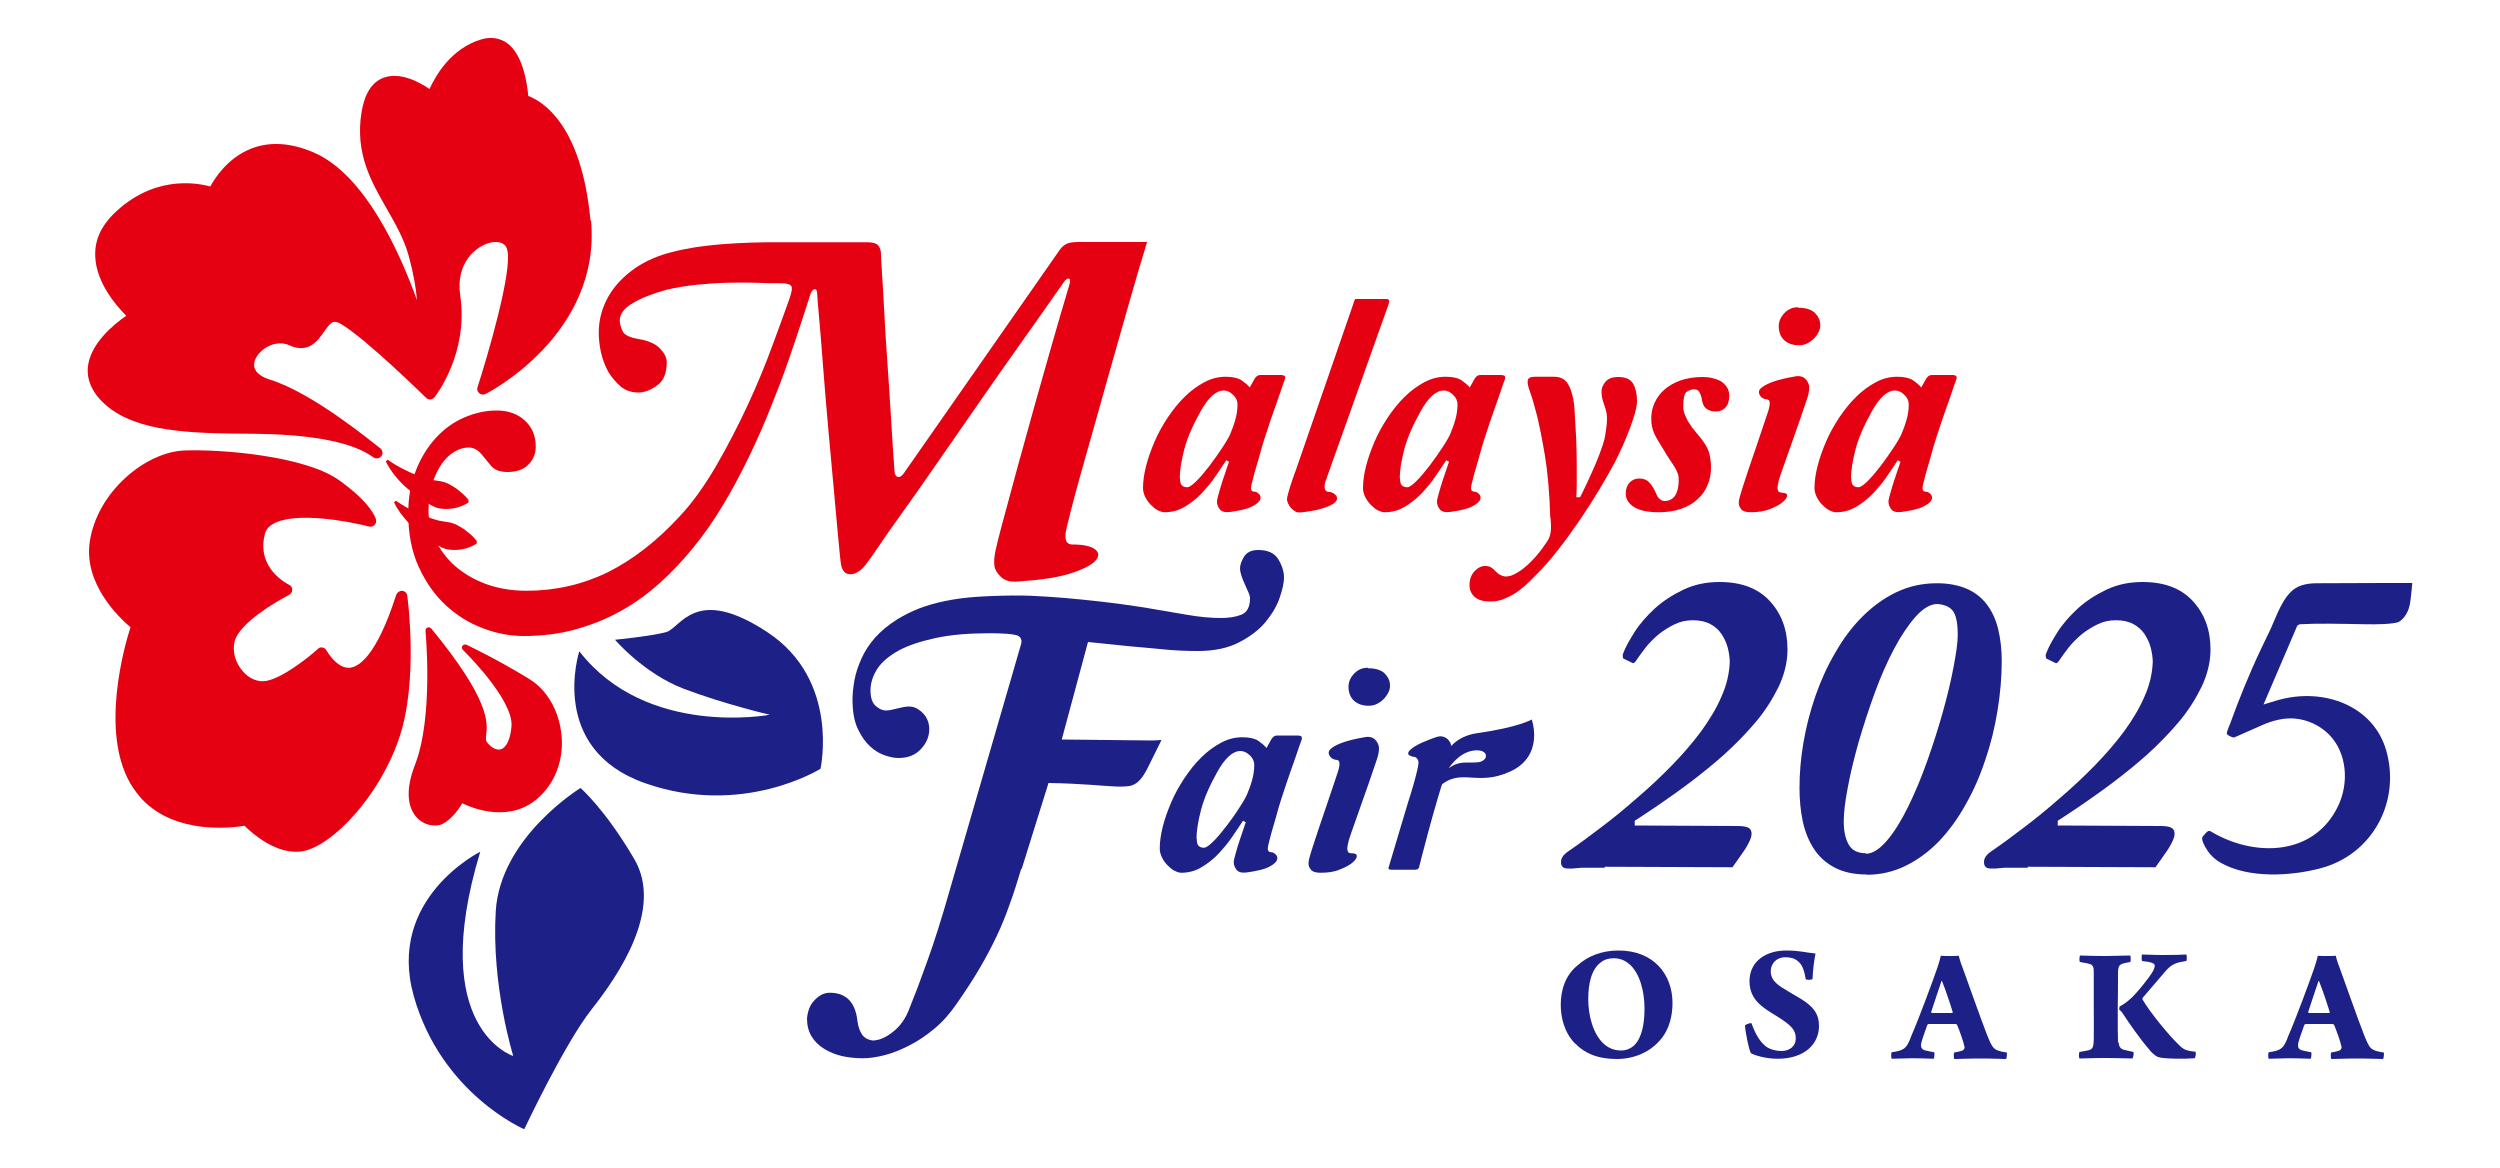 <?xml version="1.0" encoding="UTF-8"?>
<svg id="_レイヤー_1" xmlns="http://www.w3.org/2000/svg" version="1.1" viewBox="0 0 100 46.7">
  <!-- Generator: Adobe Illustrator 29.4.0, SVG Export Plug-In . SVG Version: 2.1.0 Build 152)  -->
  <defs>
    <style>
      .st0 {
        fill: #1d2087;
      }

      .st1 {
        fill: #e50012;
      }
    </style>
  </defs>
  <path class="st0" d="M40.85,34.75c-.16.53-.31,1.01-.47,1.44-.15.43-.32.85-.51,1.25-.19.4-.41.82-.66,1.25-.25.43-.56.91-.93,1.44-.28.41-.58.75-.92,1.03-.34.28-.67.5-1.01.67-.34.17-.66.3-.98.38-.32.08-.6.12-.85.12-.3,0-.59-.03-.85-.09-.26-.06-.5-.16-.71-.29-.21-.13-.38-.3-.5-.5-.12-.2-.18-.44-.18-.71.03-.32.13-.57.32-.75.18-.19.38-.28.59-.28.66,0,1.03.38,1.11,1.15.03.21.09.38.18.52.09.13.23.21.42.24.25,0,.52-.11.81-.34.29-.22.52-.54.67-.95.2-.49.44-1.12.71-1.88.28-.77.59-1.75.93-2.95l2.81-9.69c.07-.21.01-.34-.16-.4-.17-.05-.53-.08-1.09-.08-.83,0-1.55.06-2.15.19-.6.13-1.09.29-1.48.5-.38.21-.67.45-.85.72-.18.28-.28.57-.28.87s.07.51.21.63c.14.12.27.18.41.18.11,0,.25-.03.45-.08.19-.05.35-.08.47-.08.2,0,.38.09.55.26.17.17.26.39.26.65,0,.29-.11.55-.33.79s-.52.36-.9.36c-.15,0-.32-.03-.53-.1-.21-.07-.41-.18-.6-.36-.19-.17-.36-.41-.5-.71s-.21-.69-.21-1.17c0-.24.03-.5.08-.78.05-.28.15-.57.28-.86.13-.29.31-.57.54-.83.23-.26.53-.51.88-.73.28-.17.57-.32.88-.44s.66-.22,1.05-.3c.39-.08.82-.14,1.3-.17.48-.03,1.02-.05,1.62-.05.34,0,.75.02,1.21.05.46.03.93.07,1.41.12.48.05.94.1,1.39.16s.83.12,1.15.17c.53.09,1.05.18,1.58.27.52.09.97.13,1.36.13.32,0,.59-.04.82-.13.23-.09.35-.31.35-.66,0-.07-.02-.14-.06-.23-.04-.09-.08-.17-.12-.27-.15-.32-.22-.55-.22-.69,0-.13.05-.29.16-.47s.3-.27.57-.27c.38,0,.65.12.8.37.15.24.23.49.23.74,0,.2-.06.46-.17.79-.11.33-.3.65-.56.97-.26.32-.62.59-1.06.82-.44.23-.99.35-1.65.35-.48,0-.95-.02-1.43-.07-.48-.05-.88-.08-1.21-.11l-1.76-.18-1.05,3.9,3.65.04.34-.02c-.21.42-.38.76-.5,1.01-.12.25-.23.44-.35.57-.11.13-.24.21-.38.25-.14.03-.34.04-.6.03-.26-.01-.61-.04-1.04-.07-.43-.03-.98-.06-1.65-.07l-1.07,3.43Z"/>
  <path class="st0" d="M51.97,29.43c.09,0,.12.05.1.15-.05.13-.12.32-.2.57s-.18.5-.27.77-.18.51-.25.74c-.08.23-.13.4-.16.5-.02.05-.05.16-.1.34-.05.18-.1.37-.16.56-.06.2-.11.38-.15.55-.05.17-.07.28-.07.33,0,.1.05.15.15.15.05,0,.11.03.17.09s.08.14.05.22-.13.18-.31.27c-.18.1-.48.17-.91.23-.19.02-.32-.01-.4-.11-.07-.1-.11-.19-.11-.29,0-.04,0-.09.02-.15.01-.06.04-.14.07-.26.03-.12.08-.27.14-.46.06-.19.15-.44.25-.74l-.11-.06c-.12.19-.27.4-.43.64-.16.24-.35.46-.55.68-.21.22-.43.39-.68.54s-.52.22-.81.22c-.08,0-.17-.03-.27-.08-.1-.05-.19-.13-.28-.22-.09-.09-.16-.19-.22-.31-.06-.12-.09-.24-.09-.36,0-.26.04-.55.12-.87.08-.32.2-.65.34-.98.14-.33.32-.65.53-.97.21-.31.43-.59.68-.83.24-.24.5-.43.78-.58s.56-.22.86-.22c.28,0,.49.05.63.14.14.1.25.19.33.29l.2-.36c.06-.09.13-.14.22-.14h.88ZM47.87,33.54c0,.14.02.24.07.29.05.05.12.08.22.08.08,0,.21-.09.38-.26s.34-.38.52-.61c.18-.24.35-.47.5-.71.16-.24.26-.42.32-.55.07-.17.14-.35.2-.56.06-.21.09-.42.09-.63,0-.14-.06-.27-.18-.38s-.24-.17-.37-.17c-.31,0-.62.28-.93.84-.31.55-.53,1.06-.65,1.52s-.18.84-.18,1.15Z"/>
  <path class="st0" d="M54.06,34.13c.15,0,.22.04.21.12,0,.08-.07.17-.19.27-.12.1-.29.18-.51.27s-.47.12-.75.12c-.19,0-.32-.04-.38-.12-.07-.08-.1-.16-.1-.25,0-.06.01-.14.04-.24.03-.1.07-.25.13-.43.06-.18.13-.4.22-.67.09-.26.2-.59.33-.97l.33-.98c.06-.17.1-.3.14-.42.03-.11.05-.2.05-.28,0-.11-.05-.16-.16-.16-.02,0-.06-.01-.11-.04-.05-.02-.09-.06-.12-.11s-.05-.1-.04-.15c0-.06.05-.12.15-.19.09-.07.24-.14.44-.21.2-.07.48-.14.84-.2.19-.04.33,0,.43.1.1.11.15.22.15.35,0,.14-.04.31-.11.51-.07.2-.17.49-.29.85l-.67,1.9c-.08.23-.14.4-.16.5-.02.1-.04.19-.04.25,0,.04.01.08.03.12.02.04.06.06.13.06ZM54.72,26.73c.3,0,.52.07.66.2.14.14.22.3.22.49,0,.1-.02.2-.07.29s-.11.18-.19.26-.17.14-.27.19c-.1.05-.21.07-.33.07-.24,0-.43-.07-.58-.2-.14-.13-.22-.32-.22-.56,0-.19.07-.36.22-.52.15-.16.33-.24.55-.24Z"/>
  <path class="st0" d="M55.66,34.79c-.11,0-.14-.04-.11-.11l.6-2.01c.05-.17.11-.37.18-.6.07-.22.14-.44.2-.65.06-.21.11-.4.15-.57.04-.17.06-.28.06-.34,0-.07-.02-.12-.06-.17s-.09-.07-.15-.07c-.02,0-.06-.01-.12-.04-.07-.02-.09-.07-.08-.12.01-.06.09-.14.24-.24.15-.1.43-.23.86-.38.12-.04.21-.05.3-.02.08.02.15.07.2.12.05.06.09.12.11.2s.04.14.04.2c0,.12-.06.31-.15.6-.57,1.68-1.17,4.11-1.17,4.11-.02.06-.08.09-.16.09h-.92Z"/>
  <path class="st0" d="M64.19,34.71c-.2,0-.37,0-.52,0-.15,0-.29,0-.42,0-.13.01-.24.02-.33.03-.09,0-.16,0-.22,0-.18,0-.26-.09-.26-.26,0-.15.09-.29.28-.42.41-.28.86-.61,1.33-.97.48-.36.95-.75,1.43-1.17.48-.41.94-.84,1.38-1.29.44-.45.83-.9,1.18-1.37.34-.47.62-.93.82-1.4.21-.47.31-.92.33-1.37,0-.19-.03-.38-.08-.58-.05-.2-.14-.38-.25-.55-.11-.16-.26-.3-.45-.4-.19-.1-.42-.15-.69-.15s-.5.05-.73.16-.44.24-.64.4c-.19.16-.36.33-.5.5-.14.18-.25.33-.34.46-.09.15-.16.22-.21.19l-.37-.18s-.05-.12,0-.21c.09-.25.25-.53.46-.86s.48-.63.8-.93c.32-.29.7-.54,1.14-.75.44-.21.92-.31,1.45-.31.87,0,1.54.25,2.01.76.47.51.71,1.15.71,1.94,0,.49-.12.99-.35,1.48-.24.49-.54.97-.92,1.42-.38.45-.8.88-1.25,1.29-.46.41-.92.78-1.37,1.12-.45.34-.88.64-1.27.91-.39.27-.71.47-.95.63v.19l4.13.02c.25,0,.41.04.48.12s.08.19.04.34c-.05.15-.14.32-.27.52-.14.2-.29.42-.47.67l-5.11-.02Z"/>
  <path class="st0" d="M81.11,34.71c-.2,0-.37,0-.52,0-.15,0-.29,0-.42,0-.13.01-.24.02-.33.03-.09,0-.16,0-.22,0-.18,0-.26-.09-.26-.26,0-.15.09-.29.28-.42.41-.28.86-.61,1.33-.97.48-.36.95-.75,1.43-1.17.48-.41.94-.84,1.38-1.29.44-.45.83-.9,1.18-1.37.34-.47.62-.93.82-1.4.21-.47.31-.92.33-1.37,0-.19-.03-.38-.08-.58-.05-.2-.14-.38-.25-.55-.11-.16-.26-.3-.45-.4-.19-.1-.42-.15-.69-.15s-.5.05-.73.16-.44.24-.64.4c-.19.16-.36.33-.5.5-.14.18-.25.33-.34.46-.09.15-.16.22-.21.19l-.37-.18s-.05-.12,0-.21c.09-.25.25-.53.46-.86s.48-.63.8-.93c.32-.29.7-.54,1.14-.75.44-.21.92-.31,1.45-.31.87,0,1.54.25,2.01.76.47.51.71,1.15.71,1.94,0,.49-.12.99-.35,1.48-.24.49-.54.97-.92,1.42-.38.45-.8.88-1.25,1.29-.46.41-.92.78-1.37,1.12-.45.34-.88.64-1.27.91-.39.27-.71.47-.95.63v.19l4.13.02c.25,0,.41.04.48.12s.08.19.04.34c-.05.15-.14.32-.27.52-.14.2-.29.42-.47.67l-5.11-.02Z"/>
  <path class="st0" d="M74.68,34.98c-.51,0-.93-.09-1.28-.27-.35-.18-.63-.43-.84-.75-.21-.32-.36-.69-.45-1.11-.09-.42-.13-.87-.13-1.34,0-.58.05-1.18.16-1.82.11-.64.27-1.25.48-1.86.21-.6.47-1.18.79-1.72.31-.55.67-1.03,1.08-1.44.41-.41.86-.74,1.36-.98.5-.24,1.04-.36,1.63-.36.47,0,.87.08,1.21.23s.6.37.8.64c.2.27.35.6.44.98.09.38.14.8.14,1.26,0,.65-.06,1.31-.17,1.99-.11.68-.27,1.33-.49,1.97-.21.64-.47,1.23-.79,1.79-.31.56-.67,1.05-1.06,1.46-.4.41-.84.74-1.33.98-.49.24-1.01.36-1.56.36ZM74.63,34.15c.27,0,.55-.18.85-.53s.58-.81.85-1.36.53-1.17.77-1.85c.24-.68.45-1.34.63-1.99.18-.65.32-1.24.42-1.78s.16-.95.16-1.24c0-.41-.05-.72-.16-.91-.11-.19-.32-.3-.65-.33-.28,0-.57.17-.87.5-.3.34-.59.77-.87,1.3-.28.53-.54,1.12-.78,1.78-.24.66-.45,1.31-.64,1.96-.18.65-.33,1.25-.43,1.81-.11.56-.16,1.01-.16,1.35,0,.37.06.67.19.91s.36.36.7.36Z"/>
  <path class="st1" d="M45.88,9.69c-.24.78-.5,1.66-.78,2.65-.28.99-.57,2-.86,3.03-.29,1.03-.57,2.04-.85,3.02-.28.98-.52,1.87-.71,2.66-.13.49-.06.73.22.73.45,0,.75.07.91.2.16.13.16.28,0,.46-.17.17-.5.34-1,.5-.5.16-1.2.26-2.08.32-.32.03-.55-.04-.7-.19-.15-.15-.23-.29-.25-.41-.03-.18-.01-.41.05-.68.06-.27.14-.58.23-.92.44-1.64.88-3.26,1.33-4.86.45-1.6.9-3.19,1.37-4.76.05-.17.06-.27.01-.29-.05-.02-.1,0-.17.07-.01.01-.13.18-.36.51-.22.32-.52.74-.88,1.25-.36.51-.77,1.09-1.23,1.74-.46.65-.92,1.32-1.4,2.01-.48.69-.94,1.36-1.41,2.03-.46.67-.88,1.26-1.26,1.79-.38.53-.69.97-.93,1.33-.24.36-.39.56-.43.61-.22.32-.46.48-.69.48-.21,0-.34-.15-.38-.46-.01-.05-.04-.35-.09-.88-.05-.53-.11-1.19-.18-1.97-.07-.78-.15-1.62-.23-2.52-.08-.9-.15-1.74-.21-2.52-.06-.78-.11-1.43-.16-1.96-.05-.53-.07-.82-.07-.87,0-.15-.03-.22-.1-.22s-.13.07-.18.22c-.09.28-.21.65-.36,1.11-.15.46-.32.98-.53,1.57-.2.58-.44,1.2-.7,1.85-.26.65-.55,1.31-.87,1.97-.32.66-.66,1.3-1.04,1.93-.38.63-.78,1.2-1.2,1.71-.41.5-.85.97-1.33,1.4-.48.43-.99.8-1.55,1.11-.55.31-1.15.55-1.79.73-.64.18-1.34.27-2.09.27-.54,0-1.09-.1-1.63-.31-.55-.2-1.04-.51-1.49-.92-.44-.41-.8-.92-1.08-1.53-.28-.61-.42-1.32-.42-2.14,0-.65.1-1.22.31-1.73.2-.51.47-.94.8-1.3.33-.36.71-.63,1.13-.81.42-.18.85-.28,1.29-.28.46,0,.84.13,1.13.4.29.26.44.61.44,1.05,0,.26-.09.5-.28.7-.19.2-.47.31-.85.31-.3,0-.52-.08-.66-.25-.14-.17-.26-.31-.37-.45-.15-.18-.32-.28-.52-.28-.18,0-.37.05-.56.16-.19.11-.36.27-.52.49-.15.22-.28.49-.38.8-.1.32-.15.68-.15,1.09,0,.38.09.77.27,1.15.18.38.44.73.77,1.03.34.3.75.55,1.23.73.48.18,1.03.28,1.65.28,1.16,0,2.25-.25,3.25-.74,1-.5,1.96-1.24,2.87-2.23.52-.55,1-1.23,1.47-2.03.46-.8.88-1.61,1.26-2.43.38-.82.7-1.6.98-2.36.28-.75.5-1.37.67-1.84.11-.3.14-.49.09-.56-.05-.07-.18-.11-.41-.11-.3,0-.64,0-1.01-.02-.37-.01-.75-.01-1.15,0-.4.01-.8.04-1.21.08s-.81.11-1.21.2c-.54.15-.99.32-1.34.53-.35.2-.53.44-.53.7,0,.12.04.26.11.42.07.16.29.26.64.32.4.07.68.19.86.38.18.19.27.37.27.55,0,.44-.13.75-.39.93-.26.19-.51.28-.74.28-.28,0-.52-.08-.71-.24s-.36-.36-.5-.59c-.13-.24-.23-.5-.29-.77-.06-.28-.09-.54-.09-.79,0-.52.13-.99.38-1.44.25-.44.61-.82,1.07-1.14.42-.29.92-.51,1.49-.65.57-.15,1.22-.25,1.97-.31.75-.06,1.6-.09,2.56-.08.96,0,2.04,0,3.26,0,.22,0,.37.04.45.13.07.09.11.2.11.35,0,.08.01.33.04.76.03.43.06.94.09,1.55.03.6.07,1.25.12,1.94.05.69.09,1.35.13,1.97.04.62.07,1.16.1,1.6.03.45.05.73.06.85.01.15.06.22.14.24.08.01.16-.04.24-.16l6.24-8.94c.08-.11.17-.18.27-.23.1-.05.27-.07.51-.07h2.69Z"/>
  <path class="st1" d="M51.3,15.01c.09,0,.12.05.1.15-.05.13-.12.32-.2.57s-.18.5-.27.77c-.09.26-.18.51-.25.74-.08.23-.13.4-.16.5-.02.05-.05.16-.1.34-.05.18-.1.37-.16.56-.06.2-.11.38-.15.55-.05.17-.07.28-.07.33,0,.1.05.15.15.15.05,0,.11.03.17.09.06.06.08.14.05.22s-.13.18-.31.27c-.18.1-.48.17-.91.23-.19.02-.32-.01-.4-.11-.07-.09-.11-.19-.11-.29,0-.04,0-.09.02-.15.01-.06.04-.14.07-.26.03-.12.08-.27.14-.46.06-.19.15-.44.25-.74l-.11-.06c-.12.19-.27.4-.43.64s-.35.46-.55.68c-.21.22-.43.39-.68.54s-.52.22-.81.22c-.08,0-.17-.03-.27-.08-.1-.05-.19-.13-.28-.22-.09-.09-.16-.19-.22-.31-.06-.12-.09-.24-.09-.36,0-.26.04-.55.12-.87.08-.32.2-.65.34-.98.14-.33.32-.65.53-.97.21-.31.43-.59.68-.83.24-.24.5-.43.78-.58.28-.15.56-.22.86-.22.28,0,.49.05.63.14.14.1.25.19.33.29l.2-.36c.06-.09.13-.14.22-.14h.88ZM47.2,19.12c0,.14.02.24.07.29.05.05.12.08.22.08.08,0,.21-.09.38-.26.17-.17.34-.38.52-.61.18-.24.34-.47.5-.71.16-.24.26-.42.32-.55.07-.17.14-.35.2-.56.06-.21.09-.42.09-.63,0-.14-.06-.27-.18-.38-.12-.12-.24-.17-.37-.17-.31,0-.62.28-.93.84-.31.55-.53,1.06-.65,1.52s-.18.84-.18,1.15Z"/>
  <path class="st1" d="M55.45,11.96c.12,0,.14.07.09.22l-2.48,6.96c-.07.17-.09.31-.07.4.02.09.08.14.2.14.03,0,.08.01.13.04.05.03.1.07.13.11.03.05.04.1.02.16-.02.06-.07.12-.17.18s-.25.12-.45.18c-.2.06-.48.11-.84.15-.07,0-.13,0-.19-.04-.06-.03-.12-.08-.17-.13-.05-.05-.09-.11-.12-.18-.03-.07-.05-.12-.05-.17s.01-.12.04-.22c.02-.09.06-.2.09-.31.04-.11.07-.22.11-.33.04-.11.07-.21.11-.3l2.37-6.86h1.27Z"/>
  <path class="st1" d="M60.1,15.01c.09,0,.12.05.1.15-.05.13-.12.32-.2.57s-.18.5-.27.77c-.09.26-.18.51-.25.74-.08.23-.13.4-.16.5-.02.05-.05.16-.1.34-.05.18-.1.37-.16.56-.06.2-.11.38-.15.55-.05.17-.07.28-.07.33,0,.1.05.15.15.15.05,0,.11.03.17.09.06.06.08.14.05.22s-.13.18-.31.27c-.18.1-.48.17-.91.23-.19.02-.32-.01-.4-.11-.07-.09-.11-.19-.11-.29,0-.04,0-.09.02-.15.01-.06.04-.14.07-.26.03-.12.08-.27.14-.46.06-.19.15-.44.25-.74l-.11-.06c-.12.19-.27.4-.43.64s-.35.46-.55.68c-.21.22-.43.39-.68.54s-.52.22-.81.22c-.08,0-.17-.03-.27-.08-.1-.05-.19-.13-.28-.22-.09-.09-.16-.19-.22-.31-.06-.12-.09-.24-.09-.36,0-.26.04-.55.12-.87.08-.32.2-.65.34-.98.14-.33.32-.65.53-.97.21-.31.43-.59.68-.83.24-.24.5-.43.78-.58.28-.15.56-.22.86-.22.28,0,.49.05.63.14.14.1.25.19.33.29l.2-.36c.06-.09.13-.14.22-.14h.88ZM56,19.12c0,.14.02.24.07.29.05.05.12.08.22.08.08,0,.21-.09.38-.26.17-.17.34-.38.52-.61.18-.24.34-.47.5-.71.16-.24.26-.42.32-.55.07-.17.14-.35.2-.56.06-.21.09-.42.09-.63,0-.14-.06-.27-.18-.38-.12-.12-.24-.17-.37-.17-.31,0-.62.28-.93.84-.31.55-.53,1.06-.65,1.52s-.18.84-.18,1.15Z"/>
  <path class="st1" d="M62.01,20.7c-.03-.98-.1-1.79-.21-2.46-.11-.66-.22-1.2-.32-1.62-.11-.42-.2-.73-.28-.95-.08-.21-.11-.37-.09-.46.02-.09.11-.14.27-.14.16,0,.42,0,.78,0,.12,0,.23.02.33.07.09.05.18.12.24.24.07.11.12.26.17.45.05.19.08.43.09.72.02.36.04.71.06,1.05.01.35.02.67.02.97,0,.3,0,.57,0,.8,0,.23-.01.41-.02.52h.15c.03-.05.1-.18.19-.38.09-.19.2-.41.3-.65.11-.24.21-.48.3-.72.09-.24.15-.43.19-.58.02-.09.04-.21.06-.35.02-.14.04-.3.04-.48,0-.17-.04-.34-.11-.53-.07-.19-.11-.37-.11-.53,0-.14.05-.27.16-.4.11-.13.28-.19.51-.19.29,0,.49.09.59.26.1.17.16.41.16.69,0,.12-.02.27-.07.45-.05.19-.12.39-.2.62-.09.23-.18.46-.29.71-.11.24-.22.47-.33.69-.17.31-.37.67-.61,1.07-.24.4-.5.81-.78,1.22s-.56.8-.86,1.18c-.29.38-.57.7-.84.97-.08.08-.19.19-.32.32-.13.13-.27.25-.43.37-.16.12-.34.22-.53.3-.19.09-.39.13-.6.13-.29,0-.5-.06-.64-.19-.14-.13-.2-.28-.2-.47,0-.22.07-.41.2-.55.13-.14.27-.21.42-.21.11,0,.19.02.25.06.06.04.12.09.18.16.06.06.12.11.19.14s.14.06.2.06.14-.01.21-.03c.07-.02.17-.07.29-.14.13-.08.26-.18.39-.3.13-.12.24-.23.34-.35.1-.12.19-.23.26-.33.07-.1.13-.18.16-.23.09-.12.14-.26.16-.42.02-.16.01-.34-.01-.56Z"/>
  <path class="st1" d="M66.36,20.49c-.45,0-.78-.07-1-.21-.22-.14-.33-.32-.33-.53,0-.19.05-.34.16-.45.1-.11.23-.16.38-.16.17,0,.3.05.4.16.1.1.19.25.27.43.03.09.08.17.14.22.06.06.13.09.19.09.38,0,.57-.28.58-.83,0-.1-.01-.19-.04-.27-.03-.08-.07-.17-.12-.25-.05-.09-.12-.18-.19-.29-.07-.1-.15-.23-.23-.37-.09-.15-.17-.28-.24-.39s-.12-.21-.16-.3-.07-.18-.09-.28c-.02-.09-.03-.2-.03-.32,0-.21.04-.42.13-.62s.22-.38.39-.53.39-.28.64-.37c.26-.09.55-.14.89-.14.12,0,.25.01.38.04s.24.07.34.12c.1.06.18.14.25.24.07.1.1.22.1.36,0,.19-.05.34-.14.45-.1.11-.23.17-.42.17-.13,0-.25-.04-.35-.11s-.17-.21-.19-.41c-.02-.09-.05-.18-.09-.25-.05-.08-.11-.12-.2-.12-.12,0-.23.04-.32.11-.09.07-.13.26-.13.57,0,.12.02.23.07.35.05.12.1.23.17.33.07.11.14.21.22.3.07.1.14.17.19.23.2.24.32.45.38.63.05.18.08.39.08.63s-.05.48-.14.69c-.09.22-.22.4-.4.56-.17.16-.39.29-.65.38-.26.09-.56.14-.89.14Z"/>
  <path class="st1" d="M71.27,19.71c.15,0,.22.04.21.12,0,.08-.07.17-.19.27-.12.1-.29.18-.51.27-.22.08-.47.12-.75.12-.19,0-.32-.04-.38-.12s-.1-.16-.1-.25c0-.06.01-.14.04-.24.03-.1.07-.25.13-.43.06-.18.13-.41.22-.67.09-.26.2-.59.33-.97l.33-.98c.06-.17.1-.3.14-.42.03-.11.05-.2.05-.28,0-.11-.05-.16-.16-.16-.02,0-.06-.01-.11-.04-.05-.02-.09-.06-.12-.11-.03-.05-.05-.1-.04-.16,0-.06.05-.12.15-.19.1-.07.24-.14.44-.21.2-.07.48-.14.84-.2.19-.04.33,0,.43.1.1.11.15.22.15.35,0,.14-.04.31-.11.51-.07.2-.17.49-.29.85l-.67,1.9c-.08.23-.14.4-.16.5-.02.1-.04.19-.04.25,0,.04.01.08.03.12.02.04.06.06.13.06ZM71.93,12.31c.3,0,.52.07.66.2.14.14.22.3.22.49,0,.1-.02.2-.07.29-.05.1-.11.18-.19.26-.08.08-.17.14-.27.19-.1.05-.21.07-.33.07-.24,0-.43-.07-.58-.2-.14-.13-.22-.32-.22-.56,0-.19.07-.36.22-.52.15-.16.33-.24.55-.24Z"/>
  <path class="st1" d="M78.16,15.01c.09,0,.12.05.1.15-.05.13-.12.32-.2.57s-.18.5-.27.77c-.09.26-.18.51-.25.74-.08.23-.13.4-.16.5-.02.05-.05.16-.1.34-.05.18-.1.37-.16.56-.06.2-.11.38-.15.55-.05.17-.07.28-.07.33,0,.1.05.15.15.15.05,0,.11.03.17.09.06.06.08.14.05.22s-.13.18-.31.27c-.18.1-.48.17-.91.23-.19.02-.32-.01-.4-.11-.07-.09-.11-.19-.11-.29,0-.04,0-.09.02-.15.01-.06.04-.14.07-.26.03-.12.08-.27.14-.46.06-.19.15-.44.25-.74l-.11-.06c-.12.19-.27.4-.43.64s-.35.46-.55.68c-.21.22-.43.39-.68.54s-.52.22-.81.22c-.08,0-.17-.03-.27-.08-.1-.05-.19-.13-.28-.22-.09-.09-.16-.19-.22-.31-.06-.12-.09-.24-.09-.36,0-.26.04-.55.12-.87.08-.32.2-.65.34-.98.14-.33.32-.65.53-.97.21-.31.43-.59.68-.83.24-.24.5-.43.78-.58.28-.15.56-.22.86-.22.28,0,.49.05.63.14.14.1.25.19.33.29l.2-.36c.06-.09.13-.14.22-.14h.88ZM74.05,19.12c0,.14.02.24.07.29.05.05.12.08.22.08.08,0,.21-.09.38-.26.17-.17.34-.38.52-.61.18-.24.34-.47.5-.71.16-.24.26-.42.32-.55.07-.17.14-.35.2-.56.06-.21.09-.42.09-.63,0-.14-.06-.27-.18-.38-.12-.12-.24-.17-.37-.17-.31,0-.62.28-.93.84-.31.55-.53,1.06-.65,1.52s-.18.84-.18,1.15Z"/>
  <g>
    <path class="st1" d="M16.09,23.63c-.11,0-.2.06-.24.16-.79,2.46-1.5,2.88-1.85,2.92-.53.05-.93-.68-.94-.69-.03-.06-.09-.11-.16-.12-.07-.01-.14,0-.19.06-.35.32-1.41,1.17-2.08,1.28-.31.05-.66-.09-.91-.38-.31-.35-.44-.81-.33-1.22.19-.71,1.63-1.57,2.17-1.84.08-.04.13-.12.13-.21,0-.09-.05-.17-.13-.2-.05-.03-1.31-.64-.97-2.01.04-.18.15-.32.33-.42.88-.52,3.07-.1,3.84.1.08.02.16,0,.22-.06.06-.06.08-.14.06-.22-.02-.06-.18-.65-1.49-1.58-1.35-.96-4.69-1.24-6.18-1.18-1.54.06-3.48,1.64-3.78,3.65-.25,1.69,1.18,3.04,1.63,3.42-.25.77-1.21,4.16-.01,6.24.15.25.31.47.49.66,1.35,1.39,3.53,1.13,4.08,1.04.3.3,1.3,1.19,2.32,1.02,1.17-.2,3.08-2.18,3.87-4.54.77-2.27.34-5.54.32-5.68-.01-.11-.1-.19-.21-.2Z"/>
    <path class="st1" d="M23.62,8.83c-.36-3.89-1.95-4.79-2.49-4.99-.04-.44-.19-1.64-.85-2.12-.28-.19-.62-.26-1.01-.15-1.22.35-1.85,1.46-2.09,1.99-.39-.27-1.18-.7-1.84-.45-.47.18-.76.64-.88,1.39-.26,1.63.38,2.75,1,3.83.34.6.7,1.21.89,1.91.19.69.29,1.29.33,1.77-.66-1.84-2.06-5.02-4.13-5.91-.93-.4-1.79-.45-2.54-.14-.9.37-1.4,1.14-1.6,1.5-.58-.16-2.3-.45-3.88,1.11-.5.5-.75,1.06-.72,1.69.04,1.05.84,1.97,1.24,2.37-.48.33-1.48,1.13-1.54,2.11-.03.6.29,1.16.96,1.65.02.01.03.02.05.03,1.28.9,3.49.92,5.63.93,1.95.02,3.79.25,4.72.9.03.02.06.04.06.04.1.07.24.06.32-.04.08-.1.06-.24-.04-.32-.01,0-.03-.02-.04-.03-.33-.25-2.66-2.18-4.36-2.71-.26-.08-.59-.24-.64-.52-.04-.22.1-.49.36-.69.25-.2.66-.34,1.04-.17.77.35,1.14-.18,1.39-.54.28-.4.38-.48.66-.32.96.54,3.4,2.94,3.42,2.96.05.05.11.07.17.07.06,0,.12-.04.17-.09.06-.07,1.37-1.78,1.03-4.06-.2-1.33.65-2.01,1.23-2.13.13-.03.56-.08.65.29.22.84-.79,4.26-1.19,5.5-.03.09,0,.18.07.24.07.06.17.07.25.03.05-.02,4.65-2.37,4.22-6.96Z"/>
  </g>
  <path class="st1" d="M22.45,29.32c-.11-.93-.59-1.74-1.28-2.16-1.37-.84-2.5-1.36-2.51-1.37-.06-.03-.12,0-.16.04-.04.05-.03.12.02.17.02.02,2.02,1.97,1.94,3.05-.04.5-.2.85-.42.92-.16.05-.36-.04-.53-.24-.09-.11-.08-.18-.06-.35.05-.48.15-1.38-2.2-4.24-.04-.04-.1-.06-.15-.04-.05.02-.08.08-.08.13,0,.03.33,3.44-.42,5.36-.51,1.31-.14,1.92.13,2.17.21.19.45.26.67.26.12,0,.23-.02.31-.07.36-.18.66-.61.78-.82.43.21,1.99.84,3.14-.31.64-.63.94-1.55.82-2.52Z"/>
  <path class="st1" d="M15.51,18.39c.25.18.52.33.8.46.13.07.27.12.41.17.14.06.28.1.41.14.14.04.29.06.43.08.14.02.28.06.41.13.13.08.26.14.38.25.13.1.26.21.39.38v.1c-.36.23-.72.28-1.06.25-.35-.02-.63-.28-.91-.45-.28-.19-.55-.4-.77-.64-.23-.25-.43-.51-.57-.81l.08-.06Z"/>
  <path class="st1" d="M15.84,20.03c.25.18.52.33.8.46.13.07.27.12.41.17.14.06.28.1.41.14.14.04.29.06.43.08.14.02.28.06.41.13.13.08.26.14.38.25.13.1.26.21.39.38v.1c-.36.23-.72.28-1.06.25-.35-.02-.63-.28-.91-.45-.28-.19-.55-.4-.77-.64-.23-.25-.43-.51-.57-.81l.08-.06Z"/>
  <path class="st0" d="M61.27,28.78s-.51.31-2.2.55c-1.69.24-1.64,2.26-1.53,2.16.9-.83,1.49,0,2.87-.63s.86-2.08.86-2.08ZM59.12,30.49c-.45.05-.72-.09-1.17.24,0,0,.39-.64,1.01-.71.62-.07.6.42.16.47Z"/>
  <path class="st0" d="M19.21,34.07s-3.76,1.86-2.66,5.77c1.1,3.91,4.42,5.33,4.42,5.33,0,0,1.61-3.42,2.69-4.79s2.89-4.01,1.71-6.02-2.15-2.84-2.15-2.84c0,0-3.21,1.96-3.39,4.93s.7,5.79.7,5.79c0,0-3.47-1.08-1.32-8.17Z"/>
  <path class="st0" d="M23.17,26.06s-1.27,3.9,2.64,5.27c3.91,1.37,7.01-.58,7.01-.58,0,0,.79-3.54-2.12-5.46-2.91-1.92-3.46-.16-4.07,0s-2.03.3-2.03.3c0,0,1.15,1.35,2.75,1.96s3.44,1.04,3.44,1.04c0,0-4.92.93-7.61-2.53Z"/>
  <path class="st0" d="M90.54,28.18s.49-.15.56-.17c1.83-.53,3.86.21,4.36,2.05.56,2.04-.58,4.11-2.6,4.66-1.21.33-2.93.43-4.05-.22-.32-.19-.48-.41-.6-.62-.22-.41-.1-.4-.02-.51.05-.07.15-.17.23-.12,1.72,1.04,4.14,1.02,5.11-1.02.43-.91.36-2.11-.37-2.85-.37-.37-.87-.6-1.39-.64-.43-.03-.85.08-1.25.25s-1,.45-1.16.51c-.03.01-.29-.08-.29-.17,0-.06.11-.32.15-.42.09-.23.17-.47.26-.7.19-.49.39-.98.6-1.46.23-.53.49-1.06.74-1.58.24-.52.48-1.29.98-1.63.31-.21.76-.21.9-.21,1.15-.01,3.79-.01,3.79-.01,0,0-.03.4-.08.76-.05.38-.24.67-.45.79-.18.1-.96.11-1.34.1-1.11-.02-1.89-.04-2.63,0,0,0-.08.03-.1.06"/>
  <g>
    <path class="st0" d="M63,41.74c-.43-.44-.57-1.04-.57-1.55,0-.55.16-1.17.69-1.59.39-.35.94-.58,1.62-.58,1.42,0,2.16.97,2.16,2.1,0,.51-.13,1.01-.41,1.38-.45.59-1.13.86-1.82.86-.78,0-1.3-.24-1.66-.62ZM65.37,41.81c.31-.3.41-.88.41-1.46,0-.69-.18-1.41-.6-1.78-.19-.16-.38-.24-.64-.24-.18,0-.37.05-.5.16-.38.27-.51.84-.51,1.48,0,.6.17,1.39.64,1.8.19.16.4.25.68.25.18,0,.37-.07.51-.2Z"/>
    <path class="st0" d="M70.64,41.86c.18.13.43.18.62.18.31,0,.57-.18.57-.5,0-.31-.12-.5-.77-.9-.54-.33-1.08-.64-1.08-1.39,0-.81.67-1.23,1.47-1.23.54,0,.81.09,1.17.12-.05.26-.1.59-.12,1.02-.04.04-.24.04-.27.01-.07-.41-.16-.6-.31-.72-.14-.12-.3-.16-.51-.16-.35,0-.58.25-.58.56,0,.28.15.45.43.64.29.18.46.28.77.46.5.31.73.6.73,1.09,0,.72-.58,1.31-1.65,1.31-.48,0-.9-.13-1.07-.22-.08-.1-.23-.87-.24-1.11.03-.05.22-.11.26-.09.16.45.34.74.58.93Z"/>
    <path class="st0" d="M76.41,41.54c.39-.9.9-2.3,1.07-2.79.05-.14.13-.4.15-.52.11.01.24.01.36.01.14,0,.26,0,.36-.01.03.12.08.3.13.41.24.66.76,2.14,1,2.75.23.57.26.63.79.71.02.03,0,.24-.03.26-.18,0-.46-.02-1.02-.02s-.8.02-1.05.02c-.02-.04-.03-.23,0-.26.15-.03.28-.05.35-.09.06-.05.07-.11.06-.14-.04-.2-.2-.65-.29-.86,0-.02-.04-.05-.07-.05-.12,0-.35,0-.54,0-.27,0-.43,0-.53,0-.03,0-.06.03-.07.07-.12.33-.24.67-.24.77s.03.19.19.22c.12.03.22.05.34.07.02.03,0,.23-.02.26-.18,0-.45-.02-.88-.02-.26,0-.56.02-.8.02-.03-.04-.03-.22,0-.26.48-.07.58-.14.75-.56ZM77.66,39.24c-.13.37-.3.91-.41,1.23,0,.02,0,.05.02.05.07,0,.2,0,.39,0,.22,0,.38,0,.43,0,.01,0,.02-.03.02-.03-.05-.18-.28-.88-.43-1.25,0,0-.02,0-.03,0Z"/>
    <path class="st0" d="M91.49,41.54c.39-.9.9-2.3,1.07-2.79.05-.14.13-.4.15-.52.11.01.24.01.36.01.14,0,.26,0,.36-.01.03.12.08.3.13.41.24.66.76,2.14,1,2.75.23.57.26.63.79.71.02.03,0,.24-.03.26-.18,0-.46-.02-1.02-.02s-.8.02-1.05.02c-.02-.04-.03-.23,0-.26.15-.03.28-.05.35-.09.06-.05.07-.11.06-.14-.04-.2-.2-.65-.29-.86,0-.02-.04-.05-.07-.05-.12,0-.35,0-.54,0-.27,0-.43,0-.53,0-.03,0-.06.03-.07.07-.12.33-.24.67-.24.77s.03.19.19.22c.12.03.22.05.34.07.02.03,0,.23-.02.26-.18,0-.45-.02-.88-.02-.26,0-.56.02-.8.02-.03-.04-.03-.22,0-.26.48-.07.58-.14.75-.56ZM92.74,39.24c-.13.37-.3.91-.41,1.23,0,.02,0,.05.02.05.07,0,.2,0,.39,0,.22,0,.38,0,.43,0,.01,0,.02-.03.02-.03-.05-.18-.28-.88-.43-1.25,0,0-.02,0-.03,0Z"/>
    <path class="st0" d="M84.75,41.69c0,.17.07.26.2.3.1.03.24.05.39.09.02.03-.01.23-.04.26-.31,0-.54-.02-1.07-.02-.6,0-.85.02-1.05.02-.03-.04-.03-.22,0-.26.15-.03.28-.05.37-.07.16-.05.19-.13.2-.41,0-.26.01-.85,0-1.43,0-.68,0-1.09,0-1.32,0-.16-.04-.26-.16-.29-.08-.03-.24-.05-.39-.08-.04-.03-.02-.23,0-.26.14,0,.42.02,1.02.02.36,0,.69-.02.99-.02.02.04.03.22,0,.26-.14.03-.2.03-.31.07-.13.04-.17.12-.18.32,0,.35,0,1-.01,1.42,0,.75,0,1.13.01,1.42ZM85.7,39.98c.31.53,1.07,1.45,1.45,1.81.07.08.2.18.29.21.12.04.28.06.38.07.03.04,0,.23-.03.26-.31.03-1.28.03-1.47-.05-.14-.06-.28-.2-.36-.31-.35-.4-.78-1.02-1.07-1.46-.01-.02-.07-.09-.12-.12,0-.02,0-.13.03-.14.31-.16.6-.42,1.15-1.15.18-.24.24-.38.24-.47,0-.05-.03-.09-.12-.12-.09-.03-.2-.05-.39-.07-.02-.05-.02-.22,0-.26.22,0,.45.02.85.02.53,0,.71-.01.92-.02.03.03.03.22,0,.26-.39.06-.58.11-.85.43-.31.36-.68.79-.9,1.05v.04Z"/>
  </g>
</svg>